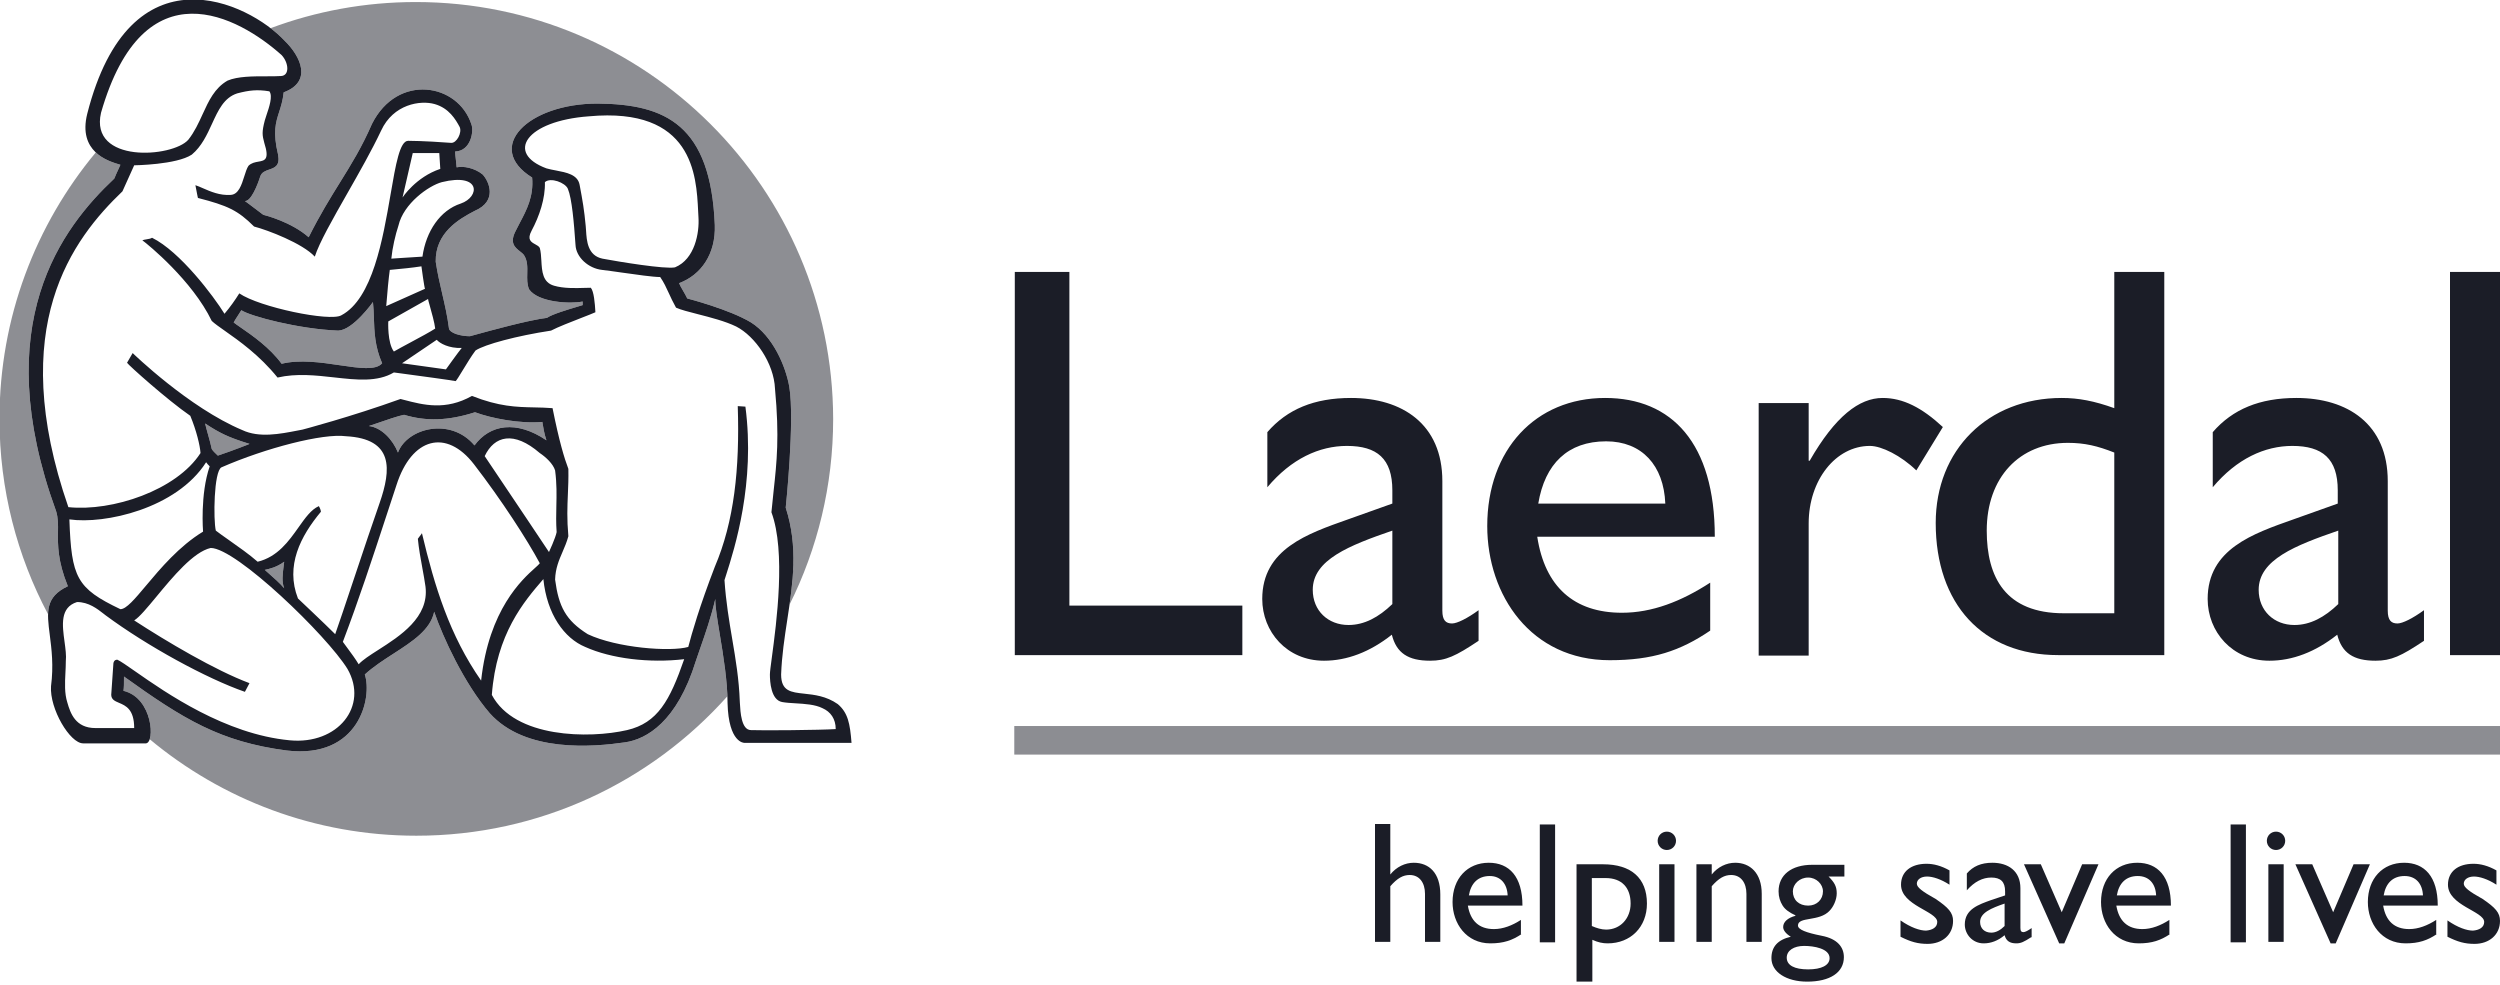 <svg xmlns="http://www.w3.org/2000/svg" fill="none" viewBox="0 0 490 193" height="193" width="490">
<g clip-path="url(#clip0_169_148)">
<path fill="#1B1D27" d="M209.6 118.7H243.5V128.4H198.9V53.3H209.6V118.7ZM289.8 125.6C285.3 128.6 283.4 129.5 280.3 129.5C276 129.5 273.7 128 272.8 124.4C268.5 127.8 264 129.5 259.5 129.5C252.2 129.5 247.4 123.8 247.4 117.4C247.4 107.6 256.3 104.6 264.2 101.8L272.9 98.7V96.1C272.9 89.9 269.9 87.4 264 87.4C258.6 87.4 253.1 89.9 248.4 95.5V84.7C252.3 80.2 257.6 78 264.8 78C274.8 78 282.7 83.1 282.7 94.3V119.7C282.7 121.6 283.4 122.2 284.6 122.2C285.6 122.2 287.6 121.2 289.8 119.6V125.6ZM272.9 104C264.5 106.9 257.3 109.7 257.3 115.6C257.3 119.7 260.3 122.5 264.3 122.5C267.4 122.5 270.2 121 272.9 118.4V104ZM335.2 123.6C329.3 127.6 323.9 129.4 315.5 129.4C300.1 129.4 291.5 116.7 291.5 103.1C291.5 88.1 301 78 314.6 78C327.7 78 336.1 86.9 336.1 105.2H301.3C302.8 115 308.5 120.1 317.9 120.1C323.8 120.1 329.5 117.9 335.2 114.2V123.6ZM326.4 98.7C326.1 91.2 321.8 86.5 314.8 86.5C307.3 86.5 302.8 90.9 301.5 98.7H326.4ZM354.5 79V90.3H354.7C359.7 81.6 364.4 78 369 78C373 78 376.7 79.9 380.8 83.7L375.6 92.2C372.6 89.3 368.8 87.4 366.5 87.4C359.8 87.4 354.5 94.1 354.5 102.6V128.5H344.7V79H354.5ZM424.2 128.4H403.4C388.6 128.4 379.4 118.4 379.4 102.5C379.4 88.2 389.6 78 404.1 78C407.4 78 410.5 78.6 414.4 80V53.3H424.2V128.4ZM414.4 88.7C411.1 87.4 408.6 86.8 405.3 86.8C395.8 86.8 389.4 93.6 389.4 104C389.4 113.2 393.1 120.2 404.5 120.2H414.4V88.7ZM475.1 125.6C470.6 128.6 468.7 129.5 465.6 129.5C461.3 129.5 459 128 458.1 124.4C453.8 127.8 449.3 129.5 444.8 129.5C437.5 129.5 432.7 123.8 432.7 117.4C432.7 107.6 441.6 104.6 449.5 101.8L458.2 98.7V96.1C458.2 89.9 455.2 87.4 449.3 87.4C443.9 87.4 438.4 89.9 433.7 95.5V84.7C437.6 80.2 442.9 78 450.1 78C460.1 78 468 83.1 468 94.3V119.7C468 121.6 468.7 122.2 469.9 122.2C470.9 122.2 472.9 121.2 475.1 119.6V125.6ZM458.3 104C449.9 106.9 442.7 109.7 442.7 115.6C442.7 119.7 445.7 122.5 449.7 122.5C452.8 122.5 455.6 121 458.3 118.4V104ZM480.2 53.3H490V128.4H480.2V53.3ZM272.5 171.4C273.7 169.9 275.4 169.1 277.1 169.1C280.1 169.1 282.3 171.1 282.3 175.3V184.6H279.3V175.2C279.3 173 278.2 171.5 276.3 171.5C275 171.5 273.9 172.1 272.5 173.7V184.6H269.5V161.5H272.5V171.4ZM298.2 183.1C296.4 184.3 294.7 184.9 292.1 184.9C287.4 184.9 284.7 181 284.7 176.8C284.7 172.2 287.6 169.1 291.8 169.1C295.8 169.1 298.4 171.8 298.4 177.5H287.7C288.2 180.5 289.9 182.1 292.8 182.1C294.6 182.1 296.4 181.4 298.1 180.3V183.1M295.5 175.5C295.4 173.2 294.1 171.7 292 171.7C289.7 171.7 288.3 173.1 287.9 175.5H295.5Z"></path>
<path fill="#1B1D27" d="M301.8 161.6H304.8V184.7H301.8V161.6ZM312 192.4H309V169.4H314.2C319.7 169.4 322.8 172.1 322.8 177.1C322.8 181.7 319.6 184.9 315.1 184.9C314.1 184.9 313.2 184.7 312.1 184.2V192.4M312 181.5C312.9 181.9 313.9 182.2 314.8 182.2C317.6 182.2 319.6 180 319.6 177.1C319.6 174 317.9 172.1 314.7 172.1H312V181.5Z"></path>
<path fill="#1B1D27" d="M326.7 166.6C325.7 166.6 324.9 165.8 324.9 164.8C324.9 163.8 325.7 163 326.7 163C327.7 163 328.5 163.8 328.5 164.8C328.5 165.8 327.7 166.6 326.7 166.6ZM325.2 169.4H328.2V184.6H325.2V169.4Z"></path>
<path fill="#1B1D27" d="M335.5 171.4C336.7 169.9 338.4 169.1 340.1 169.1C343 169.1 345.3 171.1 345.3 175.2V184.6H342.3V175.2C342.3 173 341.2 171.5 339.3 171.5C338 171.5 336.9 172.1 335.5 173.7V184.6H332.5V169.4H335.5V171.4ZM361.5 171.8H358.4C359.6 173 360 173.8 360 175.1C360 176.4 359.3 177.8 358.6 178.5C356.6 180.7 352.4 179.6 352.4 181.4C352.4 182.2 354 182.8 357 183.4C360.2 184 361.4 185.7 361.4 187.6C361.4 190.6 358.7 192.4 354.2 192.4C350.1 192.4 347.2 190.5 347.2 187.8C347.2 185.6 348.4 184.2 351 183.6C350 183 349.5 182.3 349.5 181.7C349.5 180.7 350.4 179.9 351.9 179.5V179.4C350.8 178.9 349.9 178.3 349.4 177.5C348.9 176.7 348.6 175.8 348.6 174.7C348.6 171.5 351.1 169.5 355.2 169.5H361.5V171.8ZM353.6 185.4C351.6 185.4 350.2 186.3 350.2 187.7C350.2 189.2 351.7 190 354.4 190C357 190 358.6 189.2 358.6 187.8C358.6 185.9 355.5 185.4 353.6 185.4ZM354.4 172C352.7 172 351.4 173.3 351.4 174.7C351.4 176.4 352.6 177.5 354.4 177.5C356.1 177.5 357.3 176.3 357.3 174.7C357.3 173.3 356 172 354.4 172Z"></path>
<path fill="#1B1D27" d="M382.1 173.4C380.4 172.3 378.8 171.8 377.7 171.8C376.5 171.8 375.7 172.4 375.7 173.2C375.7 173.9 376.7 174.7 379.4 176.2C381.9 177.9 382.8 178.9 382.8 180.5C382.8 183.2 380.7 185 377.8 185C375.9 185 374.5 184.6 372.5 183.6V180.4C374.5 181.8 376.3 182.4 377.5 182.4C378.7 182.3 379.7 181.8 379.7 180.7C379.7 178.6 372.6 177.5 372.6 173.4C372.6 170.8 374.6 169.3 377.6 169.3C379 169.3 380.5 169.7 382.1 170.6V173.4ZM398.1 183.7C396.7 184.6 396.1 184.9 395.2 184.9C393.9 184.9 393.2 184.4 392.9 183.3C391.6 184.4 390.2 184.9 388.8 184.9C386.6 184.9 385.1 183.1 385.1 181.2C385.1 178.2 387.8 177.3 390.3 176.4L393 175.5V174.7C393 172.8 392.1 172 390.3 172C388.6 172 387 172.8 385.5 174.5V171.2C386.7 169.8 388.3 169.1 390.5 169.1C393.6 169.1 396 170.7 396 174.1V181.9C396 182.5 396.2 182.7 396.6 182.7C396.9 182.7 397.5 182.4 398.2 181.9V183.7M392.9 177.1C390.3 178 388.1 178.9 388.1 180.7C388.1 182 389 182.8 390.3 182.8C391.2 182.8 392.1 182.3 392.9 181.5V177.1ZM396.7 169.4H400L404.1 178.8L408.1 169.4H411.3L404.6 184.9H403.6L396.7 169.4ZM425.3 183.1C423.5 184.3 421.8 184.9 419.2 184.9C414.5 184.9 411.8 181 411.8 176.8C411.8 172.2 414.7 169.1 418.9 169.1C422.9 169.1 425.5 171.8 425.5 177.5H414.8C415.3 180.5 417 182.1 419.9 182.1C421.7 182.1 423.5 181.4 425.2 180.3V183.1M422.6 175.5C422.5 173.2 421.2 171.7 419 171.7C416.7 171.7 415.3 173.1 414.9 175.5H422.6ZM437.2 161.6H440.2V184.7H437.2V161.6ZM446.1 166.6C445.1 166.6 444.3 165.8 444.3 164.8C444.3 163.8 445.1 163 446.1 163C447.1 163 447.9 163.8 447.9 164.8C447.9 165.8 447.1 166.6 446.1 166.6ZM444.6 169.4H447.6V184.6H444.6V169.4ZM449.9 169.4H453.2L457.3 178.8L461.3 169.4H464.5L457.8 184.9H456.8L449.9 169.4ZM477.6 183.1C475.8 184.3 474.1 184.9 471.5 184.9C466.8 184.9 464.1 181 464.1 176.8C464.1 172.2 467 169.1 471.2 169.1C475.2 169.1 477.8 171.8 477.8 177.5H467.1C467.6 180.5 469.3 182.1 472.2 182.1C474 182.1 475.8 181.4 477.5 180.3V183.1M474.9 175.5C474.8 173.2 473.5 171.7 471.3 171.7C469 171.7 467.6 173.1 467.2 175.5H474.9ZM489.3 173.4C487.6 172.3 486 171.8 484.9 171.8C483.7 171.8 482.9 172.4 482.9 173.2C482.9 173.9 483.9 174.7 486.6 176.2C489.1 177.9 490 178.9 490 180.5C490 183.2 487.9 185 485 185C483.1 185 481.7 184.6 479.7 183.6V180.4C481.7 181.8 483.5 182.4 484.7 182.4C485.9 182.3 486.9 181.8 486.9 180.7C486.9 178.6 479.8 177.5 479.8 173.4C479.8 170.8 481.8 169.3 484.8 169.3C486.2 169.3 487.7 169.7 489.3 170.6V173.4Z"></path>
<path fill="#1B1D27" d="M198.8 142.3H490V147.9H198.8V142.3Z" opacity="0.5"></path>
<g opacity="0.5">
<path fill="#1B1D27" d="M154.75 118.509C160.222 107.544 163.3 95.18 163.3 82.1C163.2 37 126.6 0.4 81.5 0.4C71.493 0.4 61.901 2.21 53.035 5.521C54.113 6.349 55.047 7.194 55.8 8C58.9 11 61.3 16 55.6 18.1C55.429 19.705 55.06 20.855 54.712 21.94C54.041 24.034 53.446 25.887 54.5 30.3C54.915 32.494 53.854 32.859 52.775 33.231C52.034 33.487 51.285 33.745 51 34.6C50.5 36.2 49.2 39.5 48 39.4C48.537 39.776 49.102 40.209 49.743 40.7C50.296 41.124 50.905 41.59 51.6 42.1C52 42.2 57.1 43.5 60.5 46.5C62.716 42.067 64.741 38.807 66.642 35.745C68.859 32.176 70.909 28.875 72.9 24.3C77.9 14.3 89.8 16.3 92.4 24.4C92.9 25.7 92.3 29.6 89.2 29.7C89.2 29.982 89.295 30.835 89.379 31.58C89.443 32.157 89.5 32.669 89.5 32.8C90.8 32.5 93 32.9 94.6 34.2C95.9 35.6 97.5 39.4 93.1 41.3C89.8 43 85.3 45.7 85.4 51.3C85.73 53.517 86.194 55.511 86.655 57.493C87.171 59.713 87.683 61.917 88 64.4C88.2 65.3 90.3 65.9 92.1 65.9L92.493 65.792C96.556 64.674 103.425 62.784 107.2 62.3C108.212 61.599 111.166 60.716 112.989 60.171C113.508 60.016 113.935 59.889 114.2 59.8V59.1C111.8 59.6 105.5 59.3 103.7 56.7C103.289 55.741 103.316 54.678 103.343 53.616C103.375 52.351 103.407 51.087 102.7 50C102.505 49.732 102.209 49.499 101.897 49.254C100.93 48.495 99.815 47.62 101.1 45.2C101.353 44.677 101.631 44.15 101.916 43.612C103.209 41.169 104.628 38.488 104.3 34.8C94.8 28.9 103.5 20.3 117.1 20.3C130.5 20.4 139.3 24.5 140.1 44.1C140.3 49.8 137.4 53.9 133.1 55.5C133.205 55.815 133.53 56.378 133.874 56.972C134.184 57.509 134.51 58.072 134.7 58.5C134.7 58.5 142.9 60.6 147.2 63.2C151.5 65.9 154 71.8 154.7 75.8C155.8 82.4 154 99.5 154 99.5C156.144 106.165 155.635 112.326 154.75 118.509Z"></path>
<path fill="#1B1D27" d="M142.575 136.462C142.43 132.488 141.691 128.031 141.075 124.316C140.576 121.31 140.158 118.788 140.2 117.4C139.361 120.985 138.231 124.221 137.254 127.019L137.253 127.023C136.949 127.891 136.661 128.718 136.4 129.5C132.7 141.5 126.7 144.9 122.5 145.5C116.3 146.4 103 147.6 96 139.8C91 134 86.8 124.9 85.1 119.9C84.38 123.437 80.828 125.73 77.114 128.127C75.158 129.39 73.156 130.682 71.5 132.2C73 136.7 70.4 148.8 56.2 147.1C43.2 145.4 36 141 24.3 132.6C24.3 134 24.3 134.8 24.2 135.4C28.952 136.547 30.079 142.662 29.341 144.889C43.509 156.695 61.729 163.8 81.6 163.8C105.831 163.8 127.609 153.235 142.575 136.462Z"></path>
<path fill="#1B1D27" d="M9.423 120.398C9.487 118.063 10.33 116.303 13.3 114.9C11.287 109.93 11.332 106.82 11.368 104.301C11.39 102.815 11.408 101.535 11 100.2C-2.4 63.4 12.2 44.6 22.4 35C22.648 34.38 22.934 33.761 23.187 33.213C23.343 32.876 23.486 32.566 23.6 32.3C23.499 32.266 23.372 32.228 23.226 32.183C22.227 31.881 20.275 31.289 18.773 29.876C6.993 44.038 -0.1 62.246 -0.1 82.1C-0.1 95.936 3.345 108.973 9.423 120.398Z"></path>
<path fill="#1B1D27" d="M42.7 89.3C42.633 89.233 42.55 89.155 42.459 89.07C42.145 88.775 41.733 88.388 41.5 88C41.333 87.165 41.073 86.237 40.806 85.285C40.594 84.527 40.377 83.754 40.2 83C43.1 84.9 44.7 85.7 48.9 87C49 87 45.4 88.4 42.7 89.3Z"></path>
<path fill="#1B1D27" d="M51.9 111.7L51.938 111.692C52.839 111.491 54.221 111.185 55.7 110.1C55.667 110.397 55.629 110.696 55.59 110.996C55.395 112.515 55.199 114.047 55.7 115.3C54.904 114.345 53.6 113.199 52.597 112.317L52.597 112.317C52.34 112.091 52.104 111.883 51.9 111.7Z"></path>
<path fill="#1B1D27" d="M55.2 71.3C52.866 68.11 49.382 65.707 47.244 64.233C46.634 63.812 46.133 63.467 45.8 63.2C46.08 62.697 46.328 62.319 46.597 61.908C46.81 61.585 47.035 61.241 47.3 60.8C49.1 62 58.6 64.5 66.3 64.8C69.2 64.7 73.1 59.2 73.1 59.2C73.213 60.188 73.246 61.216 73.281 62.283C73.368 64.998 73.465 67.97 74.9 71.2C73.673 72.632 70.459 72.155 66.635 71.588C62.98 71.045 58.767 70.42 55.2 71.3Z"></path>
<path fill="#1B1D27" d="M93 87.3C88.3 81.7 79.8 83.9 78 88.7C77 86.2 74.8 83.8 72.3 83.5C72.6 83.41 73.196 83.203 73.927 82.95C75.635 82.358 78.08 81.51 79.2 81.3C83.5 82.6 87.8 82.5 93.1 80.8C96.3 82 102 83.1 106.3 82.7C106.312 82.774 106.326 82.862 106.342 82.961C106.454 83.67 106.662 84.985 107.1 86.3C101.2 82.3 96 83.2 93 87.3Z"></path>
</g>
<path fill="#1B1D27" d="M157.647 135.963C159.598 136.173 161.944 136.425 164.2 138C166.2 139.7 166.6 141.8 166.9 145.6H145.9C145.9 145.6 142.8 145.7 142.6 137.8C142.6 133.513 141.761 128.455 141.075 124.316C140.576 121.309 140.158 118.788 140.2 117.4C139.361 120.985 138.231 124.221 137.254 127.019C136.95 127.889 136.661 128.717 136.4 129.5C132.7 141.5 126.7 144.9 122.5 145.5C116.3 146.4 103 147.6 96 139.8C91 134 86.8 124.9 85.1 119.9C84.38 123.437 80.828 125.73 77.114 128.127C75.158 129.39 73.156 130.682 71.5 132.2C73 136.7 70.4 148.8 56.2 147.1C43.2 145.4 36 141 24.3 132.6C24.3 134 24.3 134.8 24.2 135.4C30 136.8 30.4 145.6 28.6 145.7H16.3C13.7 145.7 9.7 138.9 10 134.5C10.526 130.479 10.106 127.192 9.759 124.475C9.182 119.963 8.806 117.022 13.3 114.9C11.287 109.93 11.332 106.82 11.368 104.301C11.39 102.815 11.408 101.535 11 100.2C-2.4 63.4 12.2 44.6 22.4 35C22.648 34.38 22.934 33.761 23.187 33.213C23.343 32.876 23.486 32.566 23.6 32.3C23.499 32.266 23.372 32.228 23.226 32.183C21.196 31.568 15.235 29.76 17.1 22.3C25.5 -10.7 48.7 0.4 55.8 8C58.9 11 61.3 16 55.6 18.1C55.429 19.705 55.06 20.855 54.712 21.94C54.041 24.034 53.446 25.887 54.5 30.3C54.915 32.494 53.854 32.859 52.775 33.231C52.034 33.487 51.285 33.745 51 34.6C50.5 36.2 49.2 39.5 48 39.4C48.537 39.776 49.102 40.209 49.743 40.7C50.296 41.124 50.905 41.59 51.6 42.1C52 42.2 57.1 43.5 60.5 46.5C62.716 42.067 64.741 38.807 66.642 35.745C68.859 32.176 70.909 28.875 72.9 24.3C77.9 14.3 89.8 16.3 92.4 24.4C92.9 25.7 92.3 29.6 89.2 29.7C89.2 29.982 89.295 30.835 89.379 31.58C89.443 32.157 89.5 32.669 89.5 32.8C90.8 32.5 93 32.9 94.6 34.2C95.9 35.6 97.5 39.4 93.1 41.3C89.8 43 85.3 45.7 85.4 51.3C85.73 53.517 86.194 55.511 86.655 57.493C87.171 59.713 87.683 61.917 88 64.4C88.2 65.3 90.3 65.9 92.1 65.9C92.228 65.865 92.359 65.829 92.493 65.792C96.556 64.674 103.424 62.784 107.2 62.3C108.212 61.599 111.166 60.716 112.989 60.171C113.508 60.016 113.935 59.889 114.2 59.8V59.1C111.8 59.6 105.5 59.3 103.7 56.7C103.289 55.741 103.316 54.678 103.343 53.616C103.375 52.351 103.407 51.087 102.7 50C102.505 49.732 102.209 49.499 101.897 49.254C100.93 48.495 99.815 47.62 101.1 45.2C101.353 44.677 101.631 44.15 101.916 43.612C103.209 41.169 104.628 38.488 104.3 34.8C94.8 28.9 103.5 20.3 117.1 20.3C130.5 20.4 139.3 24.5 140.1 44.1C140.3 49.8 137.4 53.9 133.1 55.5C133.205 55.815 133.53 56.378 133.874 56.972C134.185 57.51 134.51 58.072 134.7 58.5C134.7 58.5 142.9 60.6 147.2 63.2C151.5 65.9 154 71.8 154.7 75.8C155.8 82.4 154 99.5 154 99.5C156.483 107.218 155.408 114.261 154.311 121.444C153.774 124.963 153.232 128.517 153.1 132.2C153.1 135.474 155.014 135.68 157.647 135.963ZM42.459 89.07C42.55 89.155 42.633 89.233 42.7 89.3C45.4 88.4 49 87 48.9 87C44.7 85.7 43.1 84.9 40.2 83C40.377 83.754 40.594 84.527 40.806 85.285C41.073 86.237 41.333 87.165 41.5 88C41.733 88.388 42.145 88.775 42.459 89.07ZM51.938 111.692L51.9 111.7C52.104 111.883 52.341 112.092 52.597 112.317C53.6 113.199 54.904 114.345 55.7 115.3C55.199 114.047 55.395 112.515 55.59 110.996C55.629 110.696 55.667 110.397 55.7 110.1C54.221 111.185 52.839 111.491 51.938 111.692ZM47.244 64.233C49.382 65.707 52.866 68.11 55.2 71.3C58.767 70.42 62.98 71.045 66.635 71.588C70.459 72.155 73.673 72.632 74.9 71.2C73.465 67.97 73.368 64.998 73.281 62.283C73.246 61.216 73.213 60.188 73.1 59.2C73.1 59.2 69.2 64.7 66.3 64.8C58.6 64.5 49.1 62 47.3 60.8C47.035 61.241 46.81 61.585 46.597 61.908C46.328 62.319 46.08 62.697 45.8 63.2C46.133 63.467 46.634 63.812 47.244 64.233ZM78 88.7C79.8 83.9 88.3 81.7 93 87.3C96 83.2 101.2 82.3 107.1 86.3C106.662 84.985 106.454 83.67 106.342 82.961C106.326 82.862 106.312 82.774 106.3 82.7C102 83.1 96.3 82 93.1 80.8C87.8 82.5 83.5 82.6 79.2 81.3C78.08 81.51 75.636 82.357 73.928 82.95C73.196 83.203 72.6 83.41 72.3 83.5C74.8 83.8 77 86.2 78 88.7ZM56.8 145.1C44.169 143.923 32.522 135.79 26.544 131.617C24.904 130.471 23.689 129.623 23 129.3C22.3 129.3 22.2 129.9 22.2 130.4L21.8 136.2C21.839 137.125 22.516 137.411 23.333 137.757C24.638 138.309 26.3 139.012 26.3 142.7H18.7C14.8 142.7 13.8 139.8 13.2 137.7C12.622 135.892 12.723 133.875 12.823 131.876C12.862 131.11 12.9 130.347 12.9 129.6C13.02 128.496 12.836 127.152 12.648 125.77C12.204 122.518 11.732 119.053 15.1 118C17.379 118 19.076 119.33 20.344 120.322L20.346 120.324C20.468 120.42 20.586 120.512 20.7 120.6C28.8 126.6 40.5 133 48 135.6L48.9 133.9C42.2 131.4 32.6 125.7 26.3 121.6C27.315 120.984 28.869 119.105 30.691 116.904C33.893 113.034 37.922 108.165 41.3 107.4C46.3 107.4 64.1 124.6 68.1 131.1C72.3 138.4 66.2 146 56.8 145.1ZM52.223 14.956C49.624 14.953 46.585 14.95 44.6 15.8C42.057 17.253 40.907 19.769 39.708 22.394C38.926 24.105 38.123 25.861 36.9 27.4C33.8 30.9 17.5 32.1 19.8 22.1C28.2 -7.1 46.8 3.3 55.2 10.8C56.6 12.3 56.8 14.8 55.1 14.9C54.285 14.958 53.291 14.957 52.223 14.956ZM147.2 143.1C145.308 143.1 145.116 139.611 145.017 137.794L145.007 137.624L145 137.5C144.843 133.096 144.191 129.241 143.519 125.273C142.91 121.674 142.285 117.981 142 113.7C142.09 113.412 142.193 113.088 142.307 112.729L142.311 112.717C143.991 107.446 148.064 94.667 146.1 79.7C146.017 79.7 145.815 79.683 145.577 79.663C145.241 79.634 144.834 79.6 144.6 79.6C145 91.9 143.9 102.2 140.1 111.1C137.1 118.9 135.6 124.1 134.9 126.8C131.4 127.8 120.9 127 115.2 124.3C110.9 121.6 109.5 118.9 108.8 113.6C108.863 111.402 109.557 109.796 110.262 108.162C110.68 107.194 111.102 106.216 111.4 105.1C111.096 101.694 111.199 99.324 111.303 96.909C111.371 95.354 111.439 93.781 111.4 91.9C110.6 89.8 109.6 86.5 108.3 80C107.031 79.9 105.855 79.875 104.694 79.85C101.192 79.775 97.833 79.703 92.5 77.6C87.338 80.509 82.969 79.367 79.228 78.389L79.227 78.389C78.982 78.325 78.74 78.261 78.5 78.2C68.8 81.7 59.3 84.2 59.3 84.2C58.989 84.259 58.673 84.32 58.352 84.383L58.34 84.385L58.339 84.385C54.841 85.067 50.794 85.855 47.5 84.3C37 79.9 26 69.2 26 69.2C25.9 69.35 25.675 69.75 25.45 70.15C25.225 70.55 25 70.95 24.9 71.1C25.1 71.5 32.8 78.4 37.3 81.5C38.5 84.4 39.2 87.3 39.3 88.8C34.6 96.1 22 100.3 13.4 99.4C1.1 63.9 14.3 46.8 24 37.5C24.35 36.75 24.75 35.85 25.15 34.95C25.55 34.05 25.95 33.15 26.3 32.4C26.3 32.4 34.6 32.3 37.6 30.3C39.528 28.686 40.571 26.409 41.559 24.252C42.775 21.598 43.907 19.128 46.5 18.3C48.8 17.7 50.4 17.5 52.8 17.9C53.499 18.832 52.751 21.029 52.241 22.527C52.094 22.959 51.967 23.332 51.9 23.6C51.3 25.9 51.4 26.5 51.8 28C52.856 31.299 51.909 31.464 50.654 31.682C50.007 31.795 49.279 31.922 48.7 32.5C48.375 32.988 48.134 33.751 47.879 34.561C47.348 36.244 46.752 38.133 45.2 38.2C43.084 38.346 41.235 37.534 39.768 36.89C39.224 36.651 38.733 36.435 38.3 36.3C38.5 37.4 38.8 38.9 38.8 38.8C44.6 40.3 46.6 41.2 49.8 44.4C52.5 45.1 59.3 47.7 61.7 50.3C62.579 47.554 65.207 42.937 68.061 37.924L68.062 37.923C70.404 33.81 72.897 29.431 74.7 25.6C77.1 20.4 82.4 19.6 85.2 20.4C88 21.2 89.3 23.4 90.1 24.9C90.6 26 89.5 28.1 88.4 28C87.3 27.9 82.6 27.6 80 27.6C78.362 27.6 77.57 32.195 76.56 38.058C75.04 46.874 73.026 58.557 66.9 61.8C64.7 63.1 50.8 60.2 46.9 57.5C46.1 58.8 45.1 60.2 44 61.5C41.9 58.1 35.3 49.3 29.8 46.6C29.573 46.771 29.119 46.844 28.696 46.913C28.375 46.965 28.073 47.014 27.9 47.1C29 47.9 37.7 55 41.5 62.9C42.058 63.429 42.97 64.07 44.106 64.868C46.839 66.789 50.869 69.621 54.4 74C58.102 73.142 61.906 73.569 65.508 73.972C69.885 74.463 73.964 74.92 77.2 73C77.64 73.059 78.133 73.126 78.662 73.197C82.589 73.726 88.507 74.524 89.3 74.7C89.487 74.56 90.022 73.68 90.691 72.578C91.457 71.318 92.4 69.767 93.2 68.7C95 67.5 101.4 65.8 108 64.8C109.332 64.102 111.951 63.083 114.02 62.277C115.214 61.813 116.225 61.419 116.7 61.2C116.6 59.4 116.4 57.1 115.8 56.4C115.42 56.4 114.986 56.413 114.515 56.428C112.759 56.482 110.493 56.552 108.6 56C106.348 55.367 106.226 53.199 106.107 51.098C106.057 50.214 106.007 49.341 105.8 48.6C105.641 48.283 105.281 48.086 104.908 47.883C104.106 47.445 103.244 46.975 104.2 45.2C105.7 42.4 106.9 38.9 106.8 35.7C107.9 34.7 110.8 35.8 111.3 37C112.1 38.9 112.5 43.7 112.8 48C112.9 50.4 115.3 52.6 118 52.9C118.938 53.004 120.347 53.205 121.874 53.423C124.743 53.831 128.03 54.3 129.4 54.3C130.134 55.373 130.581 56.35 131.083 57.447C131.47 58.294 131.89 59.212 132.5 60.3C133.418 60.717 134.979 61.117 136.756 61.572C139.239 62.207 142.143 62.951 144.3 64C148 65.9 151.7 71.2 151.9 76.2C152.785 85.616 152.246 90.563 151.636 96.149C151.489 97.504 151.337 98.897 151.2 100.4C154.066 108.121 152.179 122.178 151.29 128.802C151.062 130.5 150.9 131.71 150.9 132.2C150.9 133.6 151.1 137.2 153.3 137.6C154.059 137.738 154.972 137.793 155.933 137.85C157.759 137.96 159.759 138.079 161.2 138.8C162.8 139.5 163.8 140.9 163.8 142.9C160.9 143.1 149.2 143.2 147.2 143.1ZM132.3 52.4C130.4 52.8 121.3 51.3 118.1 50.7C115.165 50.096 114.987 47.181 114.865 45.173C114.845 44.855 114.827 44.56 114.8 44.3C114.5 41.1 114.2 39.4 113.6 36.2C113.219 34.219 111.039 33.806 108.961 33.411C108.311 33.288 107.671 33.167 107.1 33C99 30 103.1 23.7 115.4 22.8C135.838 20.916 136.494 34.379 136.836 41.382L136.836 41.383L136.836 41.385L136.836 41.387L136.836 41.391C136.857 41.82 136.877 42.225 136.9 42.6C137.1 45.6 136.2 50.8 132.3 52.4ZM122.9 143.1C115.5 144.8 100.9 144.7 96.4 136.2C97.293 124.199 102.711 117.903 106.409 113.606L106.5 113.5C107.2 120.4 110.6 125.1 114.7 126.8C119.8 129.1 127.3 130 134.1 129.2C131.3 137.3 128.9 141.7 122.9 143.1ZM109.1 104.3C108.9 105.4 107.6 108.2 107.6 108.2C107.6 108.2 100.6 97.7 95 89.4C96.9 85.4 100.7 84.4 105.8 88.8C107 89.6 108.4 90.9 108.8 92.2C109.143 94.827 109.094 96.998 109.045 99.177C109.008 100.814 108.971 102.456 109.1 104.3ZM82.7 104.5C85.2 115 88.1 124.5 94.3 133.4C95.823 119.437 102.359 113.567 104.878 111.303C105.336 110.892 105.661 110.6 105.8 110.4C103.4 105.9 98.3 98 92.9 91C87.5 84 80.7 85.7 77.7 95.1C77.052 97.061 76.42 98.987 75.798 100.885L75.797 100.886C72.961 109.534 70.316 117.6 67.2 125.8C67.495 126.214 67.808 126.637 68.126 127.065C68.883 128.087 69.666 129.143 70.3 130.2C71.075 129.342 72.501 128.43 74.138 127.384L74.138 127.384C78.414 124.651 84.123 121.002 83.4 115C83.238 113.828 83.011 112.591 82.778 111.322L82.778 111.321C82.435 109.449 82.079 107.507 81.9 105.6C81.946 105.508 82.12 105.288 82.294 105.067C82.497 104.811 82.7 104.554 82.7 104.5ZM82.8 50.3C83.5 45.3 86.3 41.2 90.3 39.9C94.1 38.6 94.3 33.8 86.6 35.7C84 36.4 79.1 39.9 78.1 44.2C77.5 46 76.9 48.6 76.7 50.7C76.6 50.7 79.5 50.5 82.8 50.3ZM78.8 71.2L87.4 72.4C87.4 72.4 89.9 68.9 90.5 68.2C88 68.3 86.2 67.3 85.6 66.6C84.6 67.3 78.8 71.2 78.8 71.2ZM80.9 30L78.9 38.7C78.9 38.7 81.5 34.7 86.3 33.1C86.3 33.2 86.1 30 86.1 30H80.9ZM80.365 67.166C82.284 66.136 84.402 64.999 85.3 64.4C85.172 63.255 84.6 61.218 84.226 59.889C84.019 59.154 83.873 58.635 83.897 58.602L83.9 58.6C83.899 58.6 83.898 58.601 83.897 58.602L76.1 63C76.1 63 75.9 67.2 77.2 68.9C77.882 68.499 79.079 67.856 80.365 67.166ZM75.7 60L83.3 56.6C83.2 56.6 82.6 52.3 82.6 52.2C80.831 52.479 78.801 52.672 76.835 52.859L76.4 52.9C76.2 54.3 75.9 57.3 75.7 60ZM69.355 113.494C71.166 108.073 73.169 102.077 74.4 98.6C76.7 92 77.2 86 67.8 85.5C63.3 84.9 52.1 87.8 43.4 91.6C41.9 92.4 41.8 101.9 42.3 104C42.939 104.497 43.843 105.133 44.855 105.845C46.693 107.138 48.888 108.681 50.5 110.1C54.416 109.151 56.607 106.054 58.514 103.358C59.821 101.51 60.995 99.851 62.5 99.2C62.5 99.2 62.9 99.9 62.9 100.3C58.9 105.1 55.9 110.9 58.4 117.3C58.4 117.3 63.6 122.2 65.7 124.3C66.351 122.486 67.781 118.207 69.355 113.494ZM28.633 114.772C31.431 111.438 35.118 107.042 39.8 104.2C39.8 104.2 39.2 96.9 41.1 91.4C40.7 91 40.7 91 40.4 90.6C34.6 99.7 20.5 102.8 13.6 101.8C14 113.2 15 115.3 23.6 119.4C24.751 119.4 26.412 117.421 28.633 114.772Z" clip-rule="evenodd" fill-rule="evenodd"></path>
</g>
<defs>
<clipPath id="clip0_169_148">
<rect fill="white" height="192.5" width="490"></rect>
</clipPath>
</defs>
</svg>
